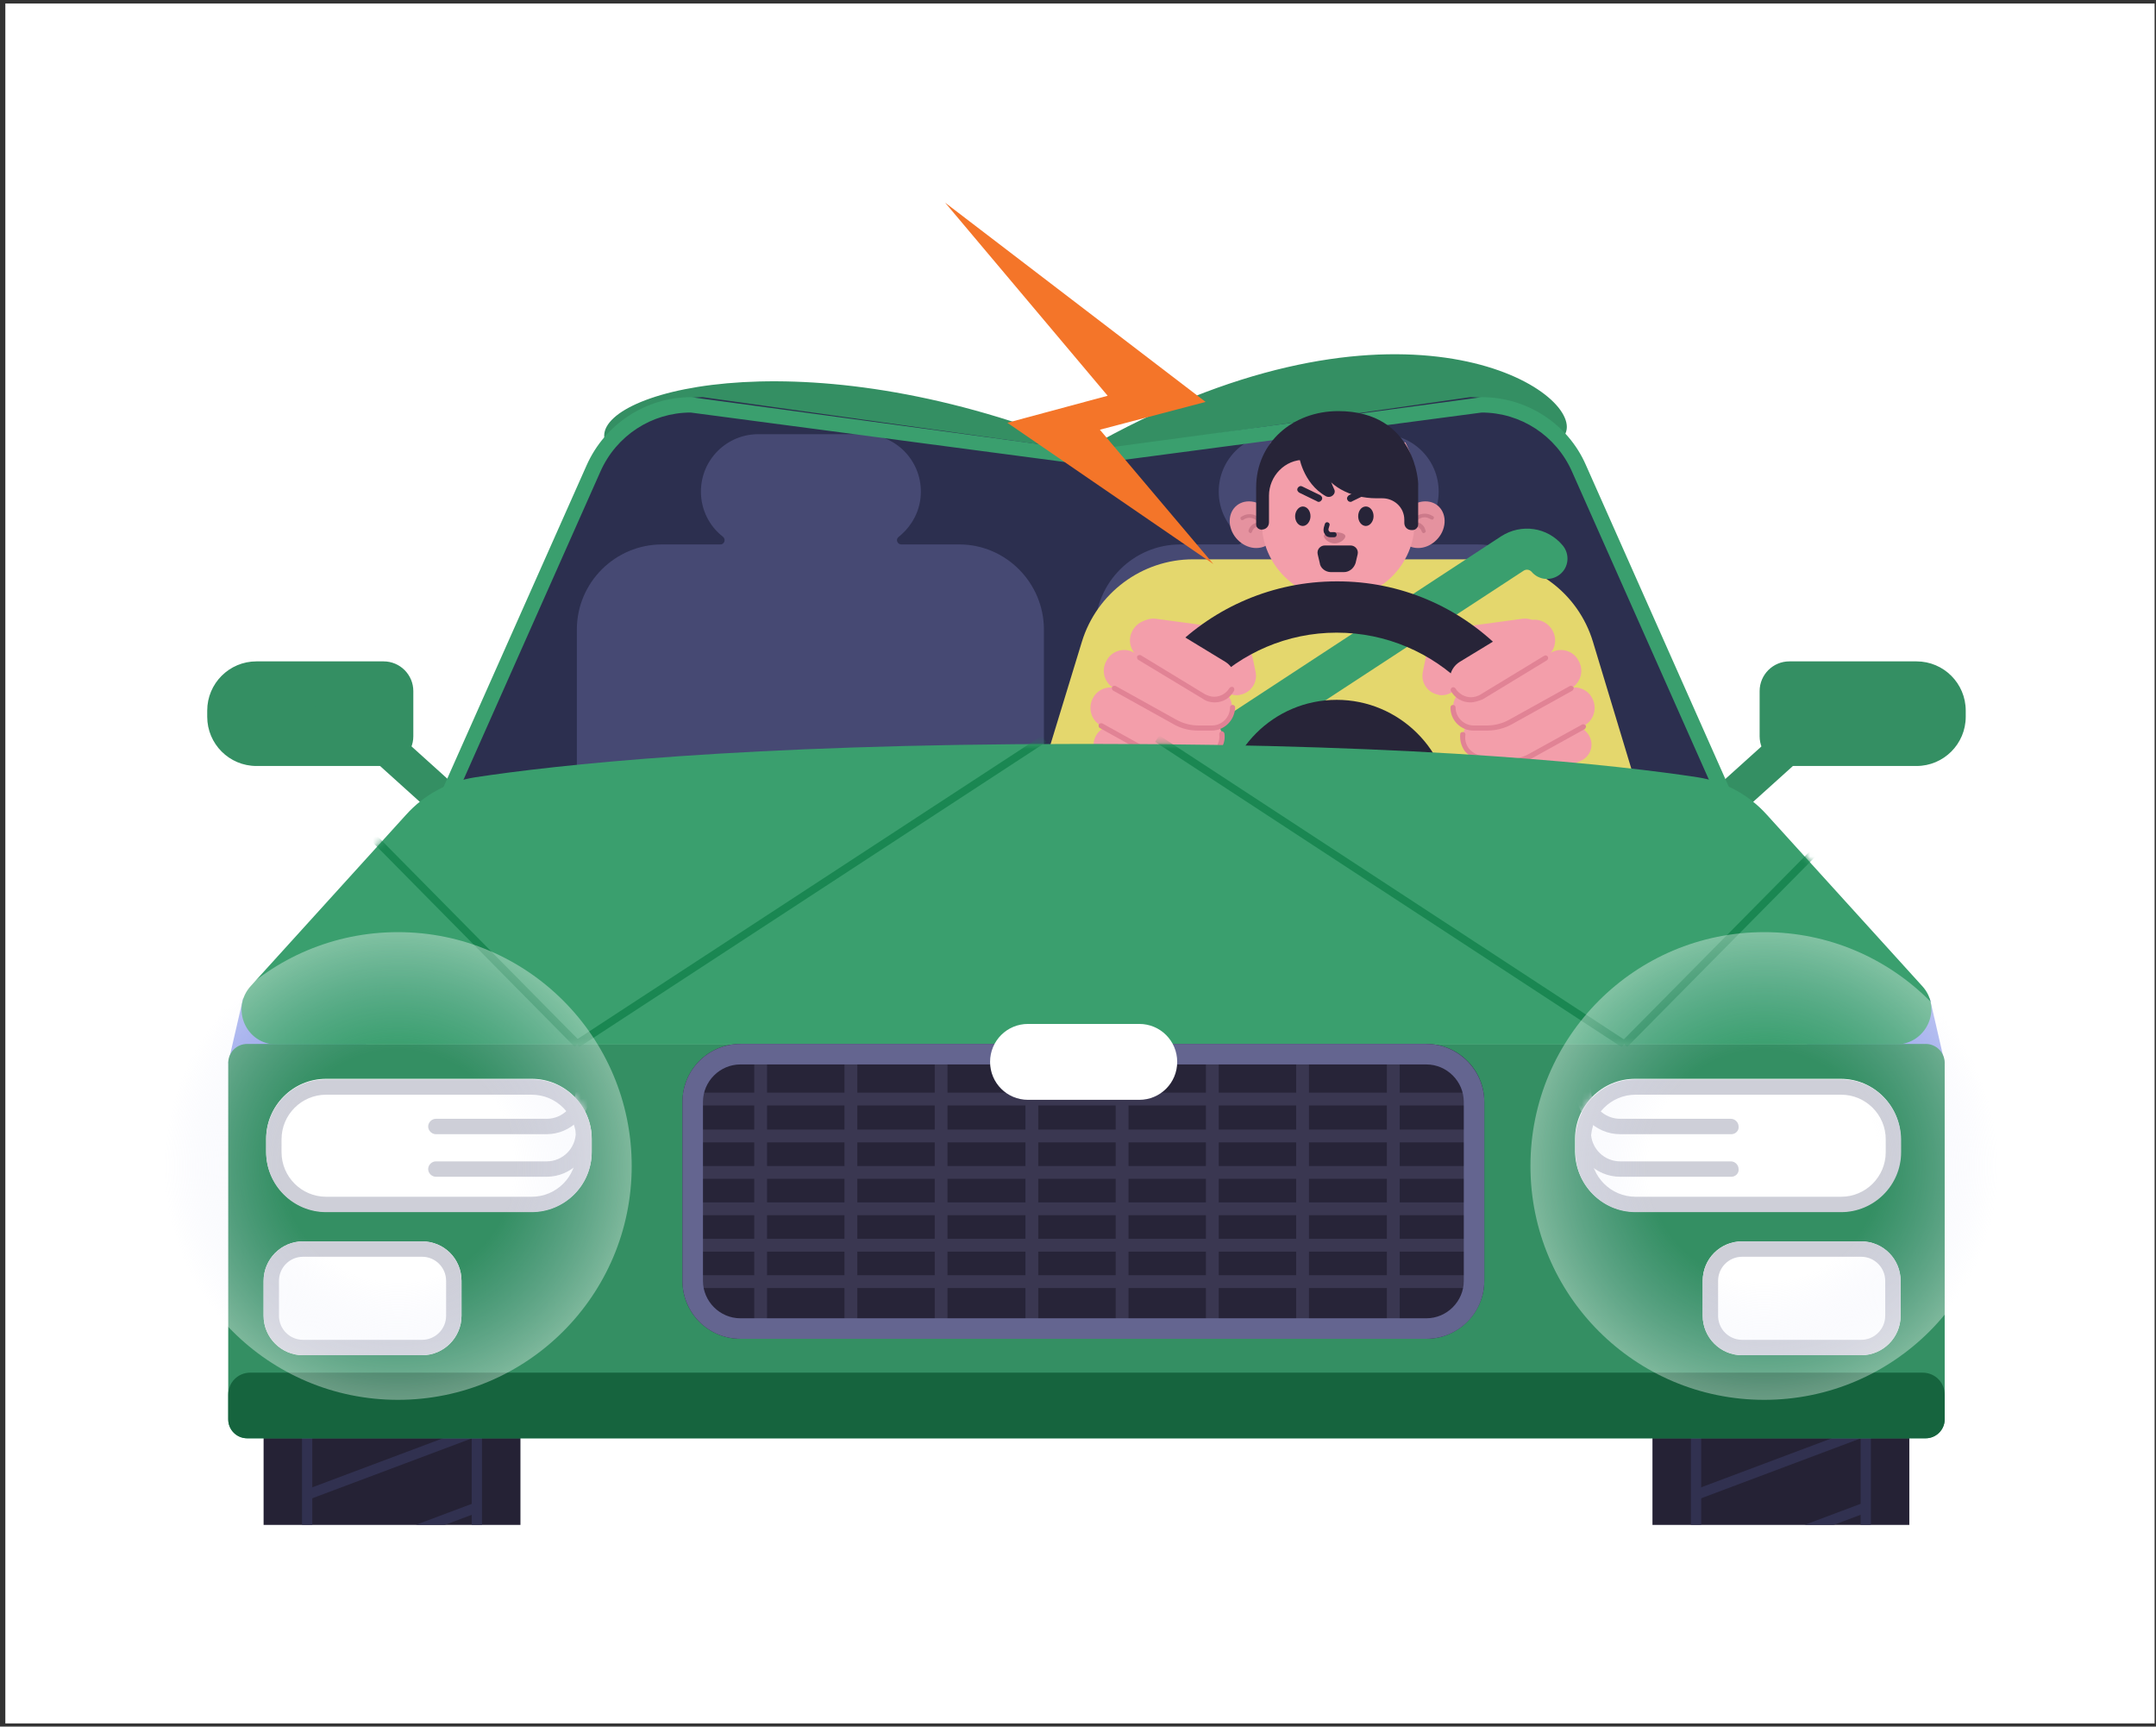 <svg xmlns="http://www.w3.org/2000/svg" width="321" height="257" viewBox="0 0 321 257" fill="none"><rect x="0" y="0" width="321" height="257" fill="#333333" stroke="none"/><rect width="320" height="256" transform="translate(0.794 0.524)" fill="white"></rect><g clip-path="url(#clip0_13_1179)"><path d="M57.11 114.014H38.18C34.134 114.014 30.852 110.732 30.852 106.687V105.771C30.852 101.725 34.134 98.443 38.18 98.443H57.11C59.553 98.443 61.538 100.427 61.538 102.87V109.587C61.538 112.03 59.553 114.014 57.11 114.014Z" fill="#348F63"></path><path d="M68.332 123.708C67.721 123.708 67.034 123.479 66.576 123.021L47.188 105.541C46.119 104.549 46.043 102.87 46.959 101.801C47.951 100.732 49.63 100.58 50.699 101.572L70.011 118.976C71.08 119.968 71.156 121.647 70.24 122.716C69.782 123.403 69.019 123.708 68.332 123.708Z" fill="#348F63"></path><path d="M266.413 114.014H285.343C289.389 114.014 292.671 110.732 292.671 106.687V105.771C292.671 101.725 289.389 98.443 285.343 98.443H266.413C263.97 98.443 261.986 100.427 261.986 102.87V109.587C261.986 112.03 263.97 114.014 266.413 114.014Z" fill="#348F63"></path><path d="M255.192 123.709C254.428 123.709 253.742 123.404 253.207 122.793C252.215 121.724 252.291 120.045 253.436 119.053L272.748 101.649C273.817 100.657 275.496 100.733 276.488 101.878C277.481 102.947 277.404 104.626 276.259 105.618L256.947 123.022C256.489 123.48 255.802 123.709 255.192 123.709Z" fill="#348F63"></path><path d="M55.581 150.653L50.315 148.592L40.315 150.118L36.193 148.592L33.98 158.209L36.575 160.652L47.185 159.125C47.185 159.125 54.742 155.538 54.513 155.538C54.36 155.461 55.581 150.653 55.581 150.653Z" fill="#93A1EA"></path><path d="M267.937 150.652L273.204 148.592L283.203 150.118L287.325 148.592L289.539 158.209L286.944 160.652L276.334 159.125C276.334 159.125 268.777 155.538 269.006 155.538C269.158 155.461 267.937 150.652 267.937 150.652Z" fill="#93A1EA"></path><path d="M161.759 76.306C201.26 76.306 233.282 70.598 233.282 63.558C233.282 56.518 205.909 41.616 161.759 66.793C121.054 50.008 89.957 57.802 89.957 64.842C89.957 71.882 122.258 76.306 161.759 76.306Z" fill="#348F63"></path><path d="M67.336 249.656H49.398C43.749 249.656 39.246 245.076 39.246 239.504V206.376H77.488V239.504C77.488 245.152 72.908 249.656 67.336 249.656Z" fill="#252235"></path><mask id="mask0_13_1179" style="mask-type:luminance" maskUnits="userSpaceOnUse" x="39" y="206" width="39" height="44"><path d="M67.335 249.656H49.397C43.748 249.656 39.245 245.076 39.245 239.504V206.376H77.487V239.504C77.487 245.153 72.907 249.656 67.335 249.656Z" fill="white"></path></mask><g mask="url(#mask0_13_1179)"><path d="M46.496 189.812H44.969V253.091H46.496V189.812Z" fill="#313150"></path><path d="M71.761 189.812H70.235V253.091H71.761V189.812Z" fill="#313150"></path><path d="M70.695 223.671L45.469 233.139L46.005 234.568L71.231 225.1L70.695 223.671Z" fill="#313150"></path><path d="M70.695 212.298L45.469 221.767L46.005 223.196L71.231 213.728L70.695 212.298Z" fill="#313150"></path><path d="M70.7 200.923L45.474 210.392L46.011 211.821L71.237 202.352L70.7 200.923Z" fill="#313150"></path></g><path d="M274.12 249.656H256.182C250.534 249.656 246.03 245.076 246.03 239.504V206.376H284.273V239.504C284.273 245.152 279.693 249.656 274.12 249.656Z" fill="#252235"></path><mask id="mask1_13_1179" style="mask-type:luminance" maskUnits="userSpaceOnUse" x="246" y="206" width="39" height="44"><path d="M274.121 249.656H256.183C250.535 249.656 246.031 245.076 246.031 239.504V206.376H284.274V239.504C284.274 245.153 279.694 249.656 274.121 249.656Z" fill="white"></path></mask><g mask="url(#mask1_13_1179)"><path d="M253.283 189.812H251.756V253.091H253.283V189.812Z" fill="#313150"></path><path d="M278.549 189.812H277.022V253.091H278.549V189.812Z" fill="#313150"></path><path d="M277.492 223.662L252.266 233.133L252.803 234.562L278.029 225.091L277.492 223.662Z" fill="#313150"></path><path d="M277.492 212.292L252.266 221.763L252.803 223.193L278.029 213.721L277.492 212.292Z" fill="#313150"></path><path d="M277.497 200.913L252.271 210.384L252.808 211.813L278.034 202.342L277.497 200.913Z" fill="#313150"></path></g><path d="M286.715 214.085H36.804C35.277 214.085 33.98 212.864 33.98 211.261V158.21C33.98 156.683 35.201 155.386 36.804 155.386H286.715C288.241 155.386 289.539 156.607 289.539 158.21V211.261C289.539 212.787 288.241 214.085 286.715 214.085Z" fill="#348F63"></path><path d="M33.98 207.596V211.26C33.98 212.786 35.201 214.084 36.804 214.084H286.715C288.241 214.084 289.539 212.863 289.539 211.26V207.596C289.539 205.764 288.089 204.314 286.257 204.314H37.262C35.43 204.314 33.98 205.764 33.98 207.596Z" fill="#16643E"></path><path d="M258.115 123.402H65.329L89.547 68.892C92.213 62.967 98.139 59.115 104.656 59.115L162.408 67.211L218.861 59.115C225.379 59.115 231.304 62.967 233.97 68.892L258.115 123.402Z" fill="#2C2F4F"></path><path d="M142.829 81.037H134.204C133.593 81.037 133.288 80.274 133.822 79.892C135.807 78.289 137.105 75.923 137.105 73.175C137.105 68.442 133.288 64.626 128.555 64.626H112.907C108.175 64.626 104.358 68.442 104.358 73.175C104.358 75.923 105.656 78.366 107.64 79.892C108.098 80.274 107.869 81.037 107.259 81.037H98.557C91.611 81.037 85.886 86.686 85.886 93.708V117.448H155.424V93.708C155.424 86.762 149.776 81.037 142.829 81.037Z" fill="#464973"></path><path d="M219.924 81.037H211.299C210.688 81.037 210.383 80.274 210.917 79.892C212.902 78.289 214.2 75.923 214.2 73.175C214.2 68.443 210.383 64.626 205.65 64.626H190.002C185.27 64.626 181.453 68.443 181.453 73.175C181.453 75.923 182.751 78.366 184.735 79.892C185.193 80.274 184.964 81.037 184.354 81.037H175.728C168.782 81.037 163.057 86.686 163.057 93.709V117.448H232.596V93.709C232.596 86.762 226.947 81.037 219.924 81.037Z" fill="#464973"></path><path d="M220.611 61.405C226.413 61.405 231.679 64.84 234.046 70.183L257.556 123.082H65.886L89.397 70.183C91.763 64.84 97.03 61.405 102.831 61.405L161.721 69.191L220.611 61.405ZM220.611 59.115L161.759 67.071L102.907 59.115C96.19 59.115 90.084 63.084 87.336 69.267L62.375 125.371H261.067L236.107 69.191C233.435 63.084 227.329 59.115 220.611 59.115Z" fill="#3A9F6E"></path><path d="M62.833 184.773H45.124C41.842 184.773 39.247 187.445 39.247 190.651V195.841C39.247 199.124 41.918 201.719 45.124 201.719H62.833C66.115 201.719 68.711 199.047 68.711 195.841V190.651C68.711 187.368 66.115 184.773 62.833 184.773Z" fill="white"></path><path d="M62.833 187.063C64.818 187.063 66.421 188.666 66.421 190.651V195.841C66.421 197.826 64.818 199.429 62.833 199.429H45.124C43.139 199.429 41.536 197.826 41.536 195.841V190.651C41.536 188.666 43.139 187.063 45.124 187.063H62.833ZM62.833 184.773H45.124C41.842 184.773 39.247 187.445 39.247 190.651V195.841C39.247 199.124 41.918 201.719 45.124 201.719H62.833C66.115 201.719 68.711 199.047 68.711 195.841V190.651C68.711 187.368 66.115 184.773 62.833 184.773Z" fill="#CECFD8"></path><path d="M79.167 180.346H48.558C43.673 180.346 39.627 176.377 39.627 171.415V169.507C39.627 164.622 43.596 160.576 48.558 160.576H79.167C84.052 160.576 88.098 164.545 88.098 169.507V171.415C88.098 176.377 84.129 180.346 79.167 180.346Z" fill="white"></path><mask id="mask2_13_1179" style="mask-type:luminance" maskUnits="userSpaceOnUse" x="39" y="160" width="50" height="21"><path d="M79.166 180.346H48.557C43.672 180.346 39.627 176.376 39.627 171.415V169.506C39.627 164.621 43.596 160.576 48.557 160.576H79.166C84.052 160.576 88.097 164.545 88.097 169.506V171.415C88.097 176.376 84.128 180.346 79.166 180.346Z" fill="white"></path></mask><g mask="url(#mask2_13_1179)"><path d="M81.381 168.82H64.894C64.283 168.82 63.748 168.285 63.748 167.675C63.748 167.064 64.283 166.53 64.894 166.53H81.381C83.824 166.53 85.732 164.545 85.732 162.179C85.732 161.568 86.266 161.034 86.877 161.034C87.488 161.034 88.022 161.568 88.022 162.179C88.022 165.766 85.045 168.82 81.381 168.82Z" fill="#CECFD8"></path><path d="M81.381 175.155H64.894C64.283 175.155 63.748 174.621 63.748 174.01C63.748 173.399 64.283 172.865 64.894 172.865H81.381C83.824 172.865 85.732 170.88 85.732 168.514C85.732 167.903 86.266 167.369 86.877 167.369C87.488 167.369 88.022 167.903 88.022 168.514C88.022 172.178 85.045 175.155 81.381 175.155Z" fill="#CECFD8"></path></g><path d="M79.167 162.942C82.831 162.942 85.808 165.919 85.808 169.583V171.491C85.808 175.155 82.831 178.132 79.167 178.132H48.558C44.894 178.132 41.917 175.155 41.917 171.491V169.583C41.917 165.919 44.894 162.942 48.558 162.942H79.167ZM79.167 160.652H48.558C43.673 160.652 39.627 164.621 39.627 169.583V171.491C39.627 176.376 43.597 180.422 48.558 180.422H79.167C84.053 180.422 88.098 176.453 88.098 171.491V169.583C88.098 164.621 84.129 160.652 79.167 160.652Z" fill="#CECFD8"></path><path d="M243.436 180.346H274.045C278.931 180.346 282.976 176.377 282.976 171.415V169.507C282.976 164.622 279.007 160.576 274.045 160.576H243.436C238.551 160.576 234.505 164.545 234.505 169.507V171.415C234.582 176.377 238.551 180.346 243.436 180.346Z" fill="white"></path><mask id="mask3_13_1179" style="mask-type:luminance" maskUnits="userSpaceOnUse" x="234" y="160" width="49" height="21"><path d="M243.436 180.346H274.045C278.931 180.346 282.976 176.376 282.976 171.415V169.506C282.976 164.621 279.007 160.576 274.045 160.576H243.436C238.551 160.576 234.505 164.545 234.505 169.506V171.415C234.582 176.376 238.551 180.346 243.436 180.346Z" fill="white"></path></mask><g mask="url(#mask3_13_1179)"><path d="M257.786 168.82H241.221C237.558 168.82 234.581 165.843 234.581 162.179C234.581 161.568 235.115 161.034 235.726 161.034C236.336 161.034 236.871 161.568 236.871 162.179C236.871 164.621 238.855 166.53 241.221 166.53H257.709C258.32 166.53 258.854 167.064 258.854 167.675C258.93 168.285 258.396 168.82 257.786 168.82Z" fill="#CECFD8"></path><path d="M257.786 175.155H241.221C237.558 175.155 234.581 172.178 234.581 168.514C234.581 167.903 235.115 167.369 235.726 167.369C236.336 167.369 236.871 167.903 236.871 168.514C236.871 170.957 238.855 172.865 241.221 172.865H257.709C258.32 172.865 258.854 173.399 258.854 174.01C258.93 174.621 258.396 175.155 257.786 175.155Z" fill="#CECFD8"></path></g><path d="M274.121 162.942C277.785 162.942 280.762 165.919 280.762 169.583V171.491C280.762 175.155 277.785 178.132 274.121 178.132H243.512C239.848 178.132 236.871 175.155 236.871 171.491V169.583C236.871 165.919 239.848 162.942 243.512 162.942H274.121ZM274.121 160.652H243.512C238.627 160.652 234.581 164.621 234.581 169.583V171.491C234.581 176.376 238.55 180.422 243.512 180.422H274.121C279.006 180.422 283.052 176.452 283.052 171.491V169.583C282.976 164.621 279.006 160.652 274.121 160.652Z" fill="#CECFD8"></path><path d="M259.389 184.773H277.098C280.38 184.773 282.975 187.445 282.975 190.651V195.841C282.975 199.123 280.304 201.719 277.098 201.719H259.389C256.107 201.719 253.511 199.047 253.511 195.841V190.651C253.511 187.368 256.107 184.773 259.389 184.773Z" fill="white"></path><path d="M277.098 187.063C279.082 187.063 280.685 188.666 280.685 190.651V195.841C280.685 197.826 279.082 199.429 277.098 199.429H259.389C257.404 199.429 255.801 197.826 255.801 195.841V190.651C255.801 188.666 257.404 187.063 259.389 187.063H277.098ZM277.098 184.773H259.389C256.107 184.773 253.511 187.445 253.511 190.651V195.841C253.511 199.123 256.183 201.719 259.389 201.719H277.098C280.38 201.719 282.975 199.047 282.975 195.841V190.651C282.975 187.368 280.38 184.773 277.098 184.773Z" fill="#CECFD8"></path><path d="M243.893 117.754H154.279L161.072 95.541C163.286 88.29 170.003 83.252 177.636 83.252H220.611C228.245 83.252 234.962 88.213 237.175 95.541L243.893 117.754Z" fill="#E4D76D"></path><path d="M159.698 128.287C158.706 128.287 157.714 127.829 157.103 126.913C156.187 125.54 156.569 123.631 158.019 122.715L223.512 79.817C226.489 77.908 230.382 78.443 232.672 81.191C233.74 82.488 233.588 84.397 232.29 85.465C230.992 86.534 229.084 86.381 228.015 85.084C227.71 84.778 227.252 84.702 226.87 84.931L161.378 127.753C160.843 128.135 160.309 128.287 159.698 128.287Z" fill="#3A9F6E"></path><path d="M208.78 80.35C209.238 81.114 210.078 81.572 211.147 81.572C212.979 81.572 214.734 80.045 215.039 78.137C215.345 76.229 214.124 74.626 212.215 74.626C210.383 74.626 208.628 76.152 208.322 78.061" fill="#E5929F"></path><path d="M210.23 78.976C210.077 78.976 209.925 78.824 209.925 78.671C209.925 77.45 210.917 76.457 212.138 76.457C212.596 76.457 212.978 76.61 213.36 76.839C213.512 76.915 213.512 77.068 213.436 77.221C213.36 77.373 213.207 77.373 213.054 77.297C212.749 77.144 212.444 76.992 212.138 76.992C211.222 76.992 210.535 77.755 210.535 78.595C210.535 78.9 210.459 78.976 210.23 78.976Z" fill="#CC7A8A"></path><path d="M211.986 79.358C211.833 79.358 211.757 79.282 211.68 79.129C211.528 78.595 210.993 78.289 210.459 78.366C210.306 78.366 210.154 78.289 210.077 78.137C210.001 77.984 210.154 77.831 210.306 77.755C211.146 77.526 212.062 78.06 212.215 78.9C212.367 79.129 212.215 79.282 211.986 79.358C212.062 79.358 212.062 79.282 211.986 79.358Z" fill="#CC7A8A"></path><path d="M189.392 80.35C188.934 81.114 188.094 81.572 187.026 81.572C185.194 81.572 183.438 80.045 183.133 78.137C182.827 76.229 184.049 74.626 185.957 74.626C187.789 74.626 189.545 76.152 189.85 78.061" fill="#E5929F"></path><path d="M187.942 78.976C187.789 78.976 187.637 78.824 187.637 78.671C187.637 77.755 186.873 77.068 186.034 77.068C185.728 77.068 185.423 77.144 185.118 77.373C184.965 77.45 184.813 77.45 184.736 77.297C184.66 77.144 184.66 76.992 184.813 76.915C185.194 76.686 185.576 76.534 186.034 76.534C187.255 76.534 188.247 77.526 188.247 78.747C188.171 78.9 188.095 78.976 187.942 78.976Z" fill="#CC7A8A"></path><path d="M186.187 79.358C186.11 79.358 186.11 79.281 186.187 79.358C185.958 79.281 185.881 79.129 185.881 78.976C186.11 78.136 186.95 77.602 187.79 77.831C187.942 77.907 188.019 78.06 188.019 78.213C187.942 78.365 187.79 78.442 187.637 78.442C187.408 78.365 187.103 78.442 186.874 78.518C186.645 78.671 186.492 78.9 186.416 79.129C186.416 79.205 186.263 79.358 186.187 79.358Z" fill="#CC7A8A"></path><path d="M189.24 65.847C188.324 67.45 187.866 69.282 187.866 71.266V77.754C187.866 84.014 192.98 89.128 199.239 89.128C205.498 89.128 210.613 84.014 210.613 77.754V71.266C210.613 69.282 210.078 67.45 209.239 65.847H189.24Z" fill="#F39EAA"></path><path d="M199.239 61.191C192.521 61.191 187.025 65.847 187.025 72.564C187.025 72.564 187.025 76.304 187.025 78.06C187.025 78.518 187.407 78.823 187.789 78.823H187.865C188.476 78.823 188.934 78.365 188.934 77.755V73.785C188.934 70.885 191.3 68.366 194.277 68.442C194.811 68.442 195.269 68.518 195.727 68.671C196.109 68.747 196.491 69.129 196.643 69.511C197.559 72.182 200.918 74.167 204.963 74.167C205.192 74.167 205.421 74.167 205.65 74.167C207.482 74.091 209.085 75.465 209.085 77.373V77.831C209.085 78.442 209.543 78.9 210.154 78.9H210.307C210.765 78.9 211.146 78.518 211.146 78.06V72.182C211.223 72.106 210.841 61.191 199.239 61.191Z" fill="#272438"></path><path d="M193.362 67.679C193.362 67.679 193.896 71.877 197.407 73.862C198.171 74.244 199.01 73.48 198.629 72.793C198.018 71.496 197.484 69.893 198.247 68.824" fill="#272438"></path><path d="M192.826 76.839C192.826 77.678 193.36 78.289 193.971 78.289C194.582 78.289 195.116 77.602 195.116 76.839C195.116 75.999 194.582 75.388 193.971 75.388C193.36 75.388 192.826 76.076 192.826 76.839Z" fill="#272438"></path><path d="M202.216 76.839C202.216 77.678 202.75 78.289 203.361 78.289C203.971 78.289 204.506 77.602 204.506 76.839C204.506 75.999 203.971 75.388 203.361 75.388C202.674 75.388 202.216 76.076 202.216 76.839Z" fill="#272438"></path><path d="M200.308 79.815C200.308 80.197 199.621 80.884 198.705 80.884C197.789 80.884 197.102 80.121 197.102 79.815C197.102 79.434 197.789 79.205 198.705 79.205C199.545 79.205 200.308 79.434 200.308 79.815Z" fill="#CC7A8A"></path><path d="M198.628 79.968H198.094C197.712 79.968 197.407 79.816 197.254 79.51C197.025 79.205 197.025 78.9 197.101 78.518L197.254 77.984C197.33 77.754 197.559 77.678 197.712 77.754C197.941 77.831 198.017 78.06 197.941 78.213L197.788 78.747C197.788 78.823 197.788 78.976 197.865 79.052C197.941 79.129 198.017 79.205 198.094 79.205H198.628C198.857 79.205 199.01 79.358 199.01 79.587C199.01 79.816 198.857 79.968 198.628 79.968Z" fill="#272438"></path><path d="M196.338 74.701C196.262 74.701 196.185 74.701 196.109 74.625L193.437 73.327C193.208 73.175 193.056 72.946 193.208 72.64C193.361 72.411 193.59 72.259 193.895 72.411L196.567 73.709C196.796 73.862 196.949 74.091 196.796 74.396C196.643 74.625 196.491 74.701 196.338 74.701Z" fill="#272438"></path><path d="M201.071 74.701C200.918 74.701 200.689 74.625 200.613 74.396C200.46 74.167 200.613 73.862 200.842 73.709L203.513 72.411C203.742 72.259 204.048 72.411 204.2 72.64C204.353 72.869 204.2 73.175 203.971 73.327L201.3 74.625C201.223 74.701 201.147 74.701 201.071 74.701Z" fill="#272438"></path><path d="M198.17 85.159H200.078C200.918 85.159 201.605 84.549 201.834 83.785L202.139 82.488C202.292 81.801 201.758 81.19 201.071 81.19H197.254C196.567 81.19 196.033 81.801 196.185 82.488L196.491 83.785C196.567 84.549 197.33 85.159 198.17 85.159Z" fill="#272438"></path><path d="M214.657 103.479C214.505 103.479 214.276 103.479 214.123 103.403C212.52 103.098 211.528 101.571 211.833 100.044L212.215 98.213C212.673 95.923 214.428 94.014 216.718 93.48C216.794 93.48 216.947 93.404 217.023 93.404L226.641 92.106C228.244 91.877 229.695 93.022 229.924 94.549C230.153 96.152 229.008 97.602 227.481 97.831L218.092 99.052C218.016 99.052 218.016 99.129 218.016 99.205L217.634 101.037C217.252 102.487 216.031 103.479 214.657 103.479Z" fill="#F39EAA"></path><path d="M184.125 103.479C184.278 103.479 184.507 103.479 184.66 103.403C186.263 103.098 187.255 101.571 186.95 100.044L186.568 98.213C186.11 95.923 184.354 94.014 182.064 93.48C181.988 93.48 181.835 93.404 181.759 93.404L172.141 92.106C170.538 91.877 169.088 93.022 168.859 94.549C168.63 96.152 169.775 97.602 171.301 97.831L180.69 99.052C180.767 99.052 180.767 99.129 180.767 99.205L181.148 101.037C181.53 102.487 182.751 103.479 184.125 103.479Z" fill="#F39EAA"></path><path d="M233.588 121.112H225.955C225.955 106.227 213.818 94.167 199.01 94.167C184.202 94.167 172.065 106.304 172.065 121.112H164.432C164.432 102.029 179.927 86.534 199.01 86.534C218.093 86.457 233.588 102.029 233.588 121.112Z" fill="#272438"></path><path d="M199.009 104.167C189.62 104.167 182.063 111.8 182.063 121.113H216.031C215.955 111.724 208.322 104.167 199.009 104.167Z" fill="#272438"></path><path d="M226.946 116.685C225.954 116.685 224.962 116.074 224.504 115.082C223.893 113.708 224.504 112.181 225.878 111.57L233.206 108.364C234.58 107.754 236.106 108.364 236.717 109.738C237.328 111.112 236.717 112.639 235.343 113.25L228.015 116.456C227.71 116.608 227.328 116.685 226.946 116.685Z" fill="#F39EAA"></path><path d="M224.58 113.25C224.275 113.25 223.969 113.25 223.664 113.174L220.458 112.716C218.779 112.487 217.634 110.96 217.863 109.281C218.092 107.602 219.618 106.457 221.298 106.686L224.504 107.144C224.656 107.144 224.885 107.144 225.038 107.067L232.9 102.716C234.35 101.877 236.259 102.411 237.022 103.861C237.862 105.312 237.327 107.22 235.877 107.983L228.015 112.334C226.946 112.945 225.801 113.25 224.58 113.25Z" fill="#F39EAA"></path><path d="M221.375 108.365H219.39C217.711 108.365 216.337 106.991 216.337 105.312C216.337 103.632 217.711 102.258 219.39 102.258H221.375C221.604 102.258 221.833 102.182 221.985 102.106L230.916 97.144C232.367 96.305 234.275 96.839 235.038 98.365C235.878 99.816 235.344 101.724 233.817 102.487L224.886 107.449C223.894 108.06 222.596 108.365 221.375 108.365Z" fill="#F39EAA"></path><path d="M218.932 104.167C217.939 104.167 216.871 103.632 216.336 102.716C215.421 101.266 215.879 99.434 217.329 98.518L226.87 92.717C228.321 91.801 230.153 92.259 231.069 93.709C231.985 95.159 231.527 96.991 230.076 97.907L220.535 103.709C220 104.014 219.466 104.167 218.932 104.167Z" fill="#F39EAA"></path><path d="M224.579 113.632C224.274 113.632 223.892 113.632 223.587 113.556L220.381 113.098C219.465 112.945 218.702 112.487 218.091 111.8C217.557 111.037 217.328 110.197 217.404 109.281C217.404 109.052 217.633 108.899 217.862 108.976C218.091 108.976 218.244 109.205 218.167 109.434C218.091 110.121 218.244 110.808 218.702 111.418C219.16 111.953 219.77 112.334 220.457 112.487L223.663 112.945C225.037 113.174 226.487 112.869 227.709 112.182L235.571 107.831C235.724 107.754 235.953 107.831 236.105 107.983C236.182 108.136 236.105 108.365 235.953 108.518L228.09 112.869C227.098 113.25 225.877 113.632 224.579 113.632Z" fill="#E18395"></path><path d="M221.374 108.747H219.389C217.481 108.747 215.954 107.22 215.954 105.312C215.954 105.083 216.107 104.93 216.336 104.93C216.565 104.93 216.717 105.083 216.717 105.312C216.717 106.762 217.939 107.983 219.389 107.983H221.374C222.595 107.983 223.74 107.678 224.809 107.067L233.739 102.106C233.892 102.029 234.121 102.106 234.274 102.258C234.35 102.411 234.274 102.64 234.121 102.793L225.19 107.754C223.969 108.441 222.671 108.747 221.374 108.747Z" fill="#E18395"></path><path d="M218.931 104.548C217.71 104.548 216.641 103.937 216.031 102.869C215.954 102.716 215.954 102.487 216.183 102.334C216.336 102.258 216.565 102.258 216.718 102.487C217.175 103.25 218.091 103.785 219.007 103.785C219.465 103.785 220 103.632 220.381 103.403L229.923 97.602C230.076 97.525 230.305 97.525 230.457 97.754C230.534 97.907 230.534 98.136 230.305 98.289L220.763 104.09C220.152 104.319 219.542 104.548 218.931 104.548Z" fill="#E18395"></path><path d="M172.828 116.684C173.82 116.684 174.812 116.074 175.27 115.081C175.881 113.707 175.27 112.181 173.896 111.57L166.568 108.364C165.194 107.754 163.668 108.364 163.057 109.738C162.446 111.112 163.057 112.639 164.431 113.249L171.759 116.455C172.064 116.608 172.446 116.684 172.828 116.684Z" fill="#F39EAA"></path><path d="M175.194 113.25C175.499 113.25 175.804 113.25 176.11 113.174L179.316 112.716C180.995 112.487 182.14 110.96 181.911 109.281C181.682 107.602 180.155 106.457 178.476 106.686L175.27 107.144C175.117 107.144 174.888 107.144 174.736 107.067L166.873 102.716C165.423 101.877 163.515 102.411 162.752 103.861C161.912 105.312 162.446 107.22 163.897 107.983L171.759 112.334C172.827 112.945 173.972 113.25 175.194 113.25Z" fill="#F39EAA"></path><path d="M178.4 108.365H180.384C182.064 108.365 183.438 106.991 183.438 105.311C183.438 103.632 182.064 102.258 180.384 102.258H178.4C178.171 102.258 177.942 102.182 177.789 102.105L168.858 97.144C167.408 96.304 165.5 96.839 164.736 98.365C163.897 99.816 164.431 101.724 165.958 102.487L174.888 107.449C175.881 108.059 177.178 108.365 178.4 108.365Z" fill="#F39EAA"></path><path d="M180.843 104.166C181.835 104.166 182.904 103.632 183.438 102.716C184.354 101.266 183.896 99.434 182.446 98.518L172.904 92.717C171.454 91.801 169.622 92.259 168.706 93.709C167.79 95.159 168.248 96.991 169.698 97.907L179.24 103.708C179.774 104.014 180.309 104.166 180.843 104.166Z" fill="#F39EAA"></path><path d="M175.195 113.632C173.974 113.632 172.752 113.327 171.607 112.716L163.745 108.365C163.592 108.289 163.516 108.06 163.592 107.831C163.669 107.678 163.898 107.602 164.127 107.678L171.989 112.029C173.21 112.716 174.661 113.021 176.035 112.792L179.241 112.334C179.928 112.258 180.538 111.876 180.996 111.266C181.454 110.732 181.607 109.968 181.53 109.281C181.53 109.052 181.683 108.9 181.836 108.823C182.065 108.823 182.217 108.976 182.294 109.129C182.446 110.045 182.217 110.961 181.607 111.647C181.072 112.411 180.233 112.869 179.317 112.945L176.111 113.403C175.806 113.556 175.5 113.632 175.195 113.632Z" fill="#E18395"></path><path d="M180.385 108.747H178.4C177.102 108.747 175.805 108.442 174.66 107.755L165.729 102.793C165.576 102.717 165.5 102.488 165.576 102.259C165.653 102.106 165.882 102.03 166.111 102.106L175.042 107.068C176.11 107.678 177.255 107.984 178.476 107.984H180.461C181.911 107.984 183.133 106.762 183.133 105.312C183.133 105.083 183.285 104.93 183.514 104.93C183.743 104.93 183.896 105.083 183.896 105.312C183.82 107.22 182.293 108.747 180.385 108.747Z" fill="#E18395"></path><path d="M180.843 104.549C180.233 104.549 179.622 104.396 179.088 104.014L169.47 98.213C169.317 98.137 169.241 97.831 169.317 97.679C169.393 97.526 169.699 97.45 169.851 97.526L179.393 103.327C179.851 103.556 180.309 103.709 180.767 103.709C181.683 103.709 182.522 103.251 183.057 102.411C183.133 102.259 183.438 102.182 183.591 102.259C183.744 102.335 183.82 102.64 183.744 102.793C183.133 103.938 182.064 104.549 180.843 104.549Z" fill="#E18395"></path><path d="M286.181 146.76L263.053 121.265C260.381 118.288 256.717 116.304 252.748 115.693C241.222 113.937 213.055 110.731 162.829 110.731C162.447 110.731 162.142 110.731 161.76 110.731C161.378 110.731 161.073 110.731 160.691 110.731C110.465 110.731 82.298 113.937 70.772 115.693C66.803 116.304 63.139 118.288 60.467 121.265L37.339 146.76C34.285 150.119 36.652 155.462 41.155 155.462H159.928H163.592H282.365C286.868 155.386 289.234 150.042 286.181 146.76Z" fill="#3A9F6E"></path><mask id="mask4_13_1179" style="mask-type:luminance" maskUnits="userSpaceOnUse" x="35" y="110" width="253" height="46"><path d="M286.183 146.76L263.054 121.265C260.382 118.288 256.718 116.303 252.749 115.693C241.223 113.937 213.057 110.731 162.83 110.731C162.448 110.731 162.143 110.731 161.761 110.731C161.38 110.731 161.074 110.731 160.693 110.731C110.466 110.731 82.3 113.937 70.774 115.693C66.804 116.303 63.14 118.288 60.469 121.265L37.34 146.76C34.287 150.119 36.653 155.462 41.157 155.462H159.929H163.593H282.366C286.87 155.385 289.236 150.042 286.183 146.76Z" fill="white"></path></mask><g mask="url(#mask4_13_1179)"><path d="M53.167 121.397L52.352 122.201L85.555 155.815L86.369 155.01L53.167 121.397Z" fill="#1A8752"></path><path d="M155.135 109.491L85.606 154.903L86.233 155.861L155.761 110.45L155.135 109.491Z" fill="#1A8752"></path><path d="M274.666 121.445L241.44 155.039L242.255 155.844L275.48 122.25L274.666 121.445Z" fill="#1A8752"></path><path d="M172.605 109.464L171.978 110.422L241.482 155.883L242.109 154.925L172.605 109.464Z" fill="#1A8752"></path></g><path d="M212.367 199.276H110.234C105.502 199.276 101.609 195.459 101.609 190.651V164.011C101.609 159.278 105.425 155.385 110.234 155.385H212.367C217.099 155.385 220.992 159.202 220.992 164.011V190.651C220.992 195.383 217.099 199.276 212.367 199.276Z" fill="#272438"></path><path d="M219.238 162.637H103.366V164.545H219.238V162.637Z" fill="#3A3751"></path><path d="M114.204 156.606H112.296V198.284H114.204V156.606Z" fill="#3A3751"></path><path d="M127.64 156.606H125.731V198.284H127.64V156.606Z" fill="#3A3751"></path><path d="M141.074 156.606H139.166V198.284H141.074V156.606Z" fill="#3A3751"></path><path d="M154.584 156.606H152.676V198.284H154.584V156.606Z" fill="#3A3751"></path><path d="M168.019 156.606H166.11V198.284H168.019V156.606Z" fill="#3A3751"></path><path d="M181.454 156.606H179.545V198.284H181.454V156.606Z" fill="#3A3751"></path><path d="M194.888 156.606H192.98V198.284H194.888V156.606Z" fill="#3A3751"></path><path d="M208.398 156.606H206.49V198.284H208.398V156.606Z" fill="#3A3751"></path><path d="M219.238 168.132H103.366V170.04H219.238V168.132Z" fill="#3A3751"></path><path d="M219.238 173.552H103.366V175.46H219.238V173.552Z" fill="#3A3751"></path><path d="M219.238 178.971H103.366V180.88H219.238V178.971Z" fill="#3A3751"></path><path d="M219.238 184.391H103.366V186.299H219.238V184.391Z" fill="#3A3751"></path><path d="M219.238 189.811H103.366V191.719H219.238V189.811Z" fill="#3A3751"></path><path d="M212.367 158.438C215.42 158.438 217.939 160.957 217.939 164.011V190.651C217.939 193.704 215.42 196.223 212.367 196.223H110.234C107.181 196.223 104.662 193.704 104.662 190.651V164.011C104.662 160.957 107.181 158.438 110.234 158.438H212.367ZM212.367 155.385H110.234C105.502 155.385 101.609 159.202 101.609 164.011V190.651C101.609 195.383 105.425 199.276 110.234 199.276H212.367C217.099 199.276 220.992 195.459 220.992 190.651V164.011C220.992 159.278 217.099 155.385 212.367 155.385Z" fill="#646590"></path><path d="M169.622 163.705H153.058C149.928 163.705 147.409 161.186 147.409 158.057C147.409 154.927 149.928 152.408 153.058 152.408H169.622C172.751 152.408 175.27 154.927 175.27 158.057C175.27 161.186 172.751 163.705 169.622 163.705Z" fill="white"></path><path opacity="0.36" d="M262.671 208.36C281.894 208.36 297.478 192.776 297.478 173.552C297.478 154.329 281.894 138.745 262.671 138.745C243.447 138.745 227.863 154.329 227.863 173.552C227.863 192.776 243.447 208.36 262.671 208.36Z" fill="url(#paint0_radial_13_1179)"></path><path opacity="0.36" d="M59.246 208.36C78.469 208.36 94.053 192.776 94.053 173.552C94.053 154.329 78.469 138.745 59.246 138.745C40.022 138.745 24.439 154.329 24.439 173.552C24.439 192.776 40.022 208.36 59.246 208.36Z" fill="url(#paint1_radial_13_1179)"></path><path d="M180.66 83.962L149.981 62.928L164.915 58.905L140.72 30.169L179.502 59.824L163.758 63.962L180.66 83.962Z" fill="#F47529"></path></g><defs><radialGradient id="paint0_radial_13_1179" cx="0" cy="0" r="1" gradientUnits="userSpaceOnUse" gradientTransform="translate(262.675 173.546) scale(34.789)"><stop offset="0.497" stop-color="#CED4F2" stop-opacity="0"></stop><stop offset="0.738" stop-color="#E3E7F8" stop-opacity="0.479"></stop><stop offset="1" stop-color="white"></stop></radialGradient><radialGradient id="paint1_radial_13_1179" cx="0" cy="0" r="1" gradientUnits="userSpaceOnUse" gradientTransform="translate(59.227 173.546) scale(34.789)"><stop offset="0.497" stop-color="#CED4F2" stop-opacity="0"></stop><stop offset="0.738" stop-color="#E3E7F8" stop-opacity="0.479"></stop><stop offset="1" stop-color="white"></stop></radialGradient><clipPath id="clip0_13_1179"><rect width="275" height="202.28" fill="white" transform="translate(24.438 24.701)"></rect></clipPath></defs></svg>